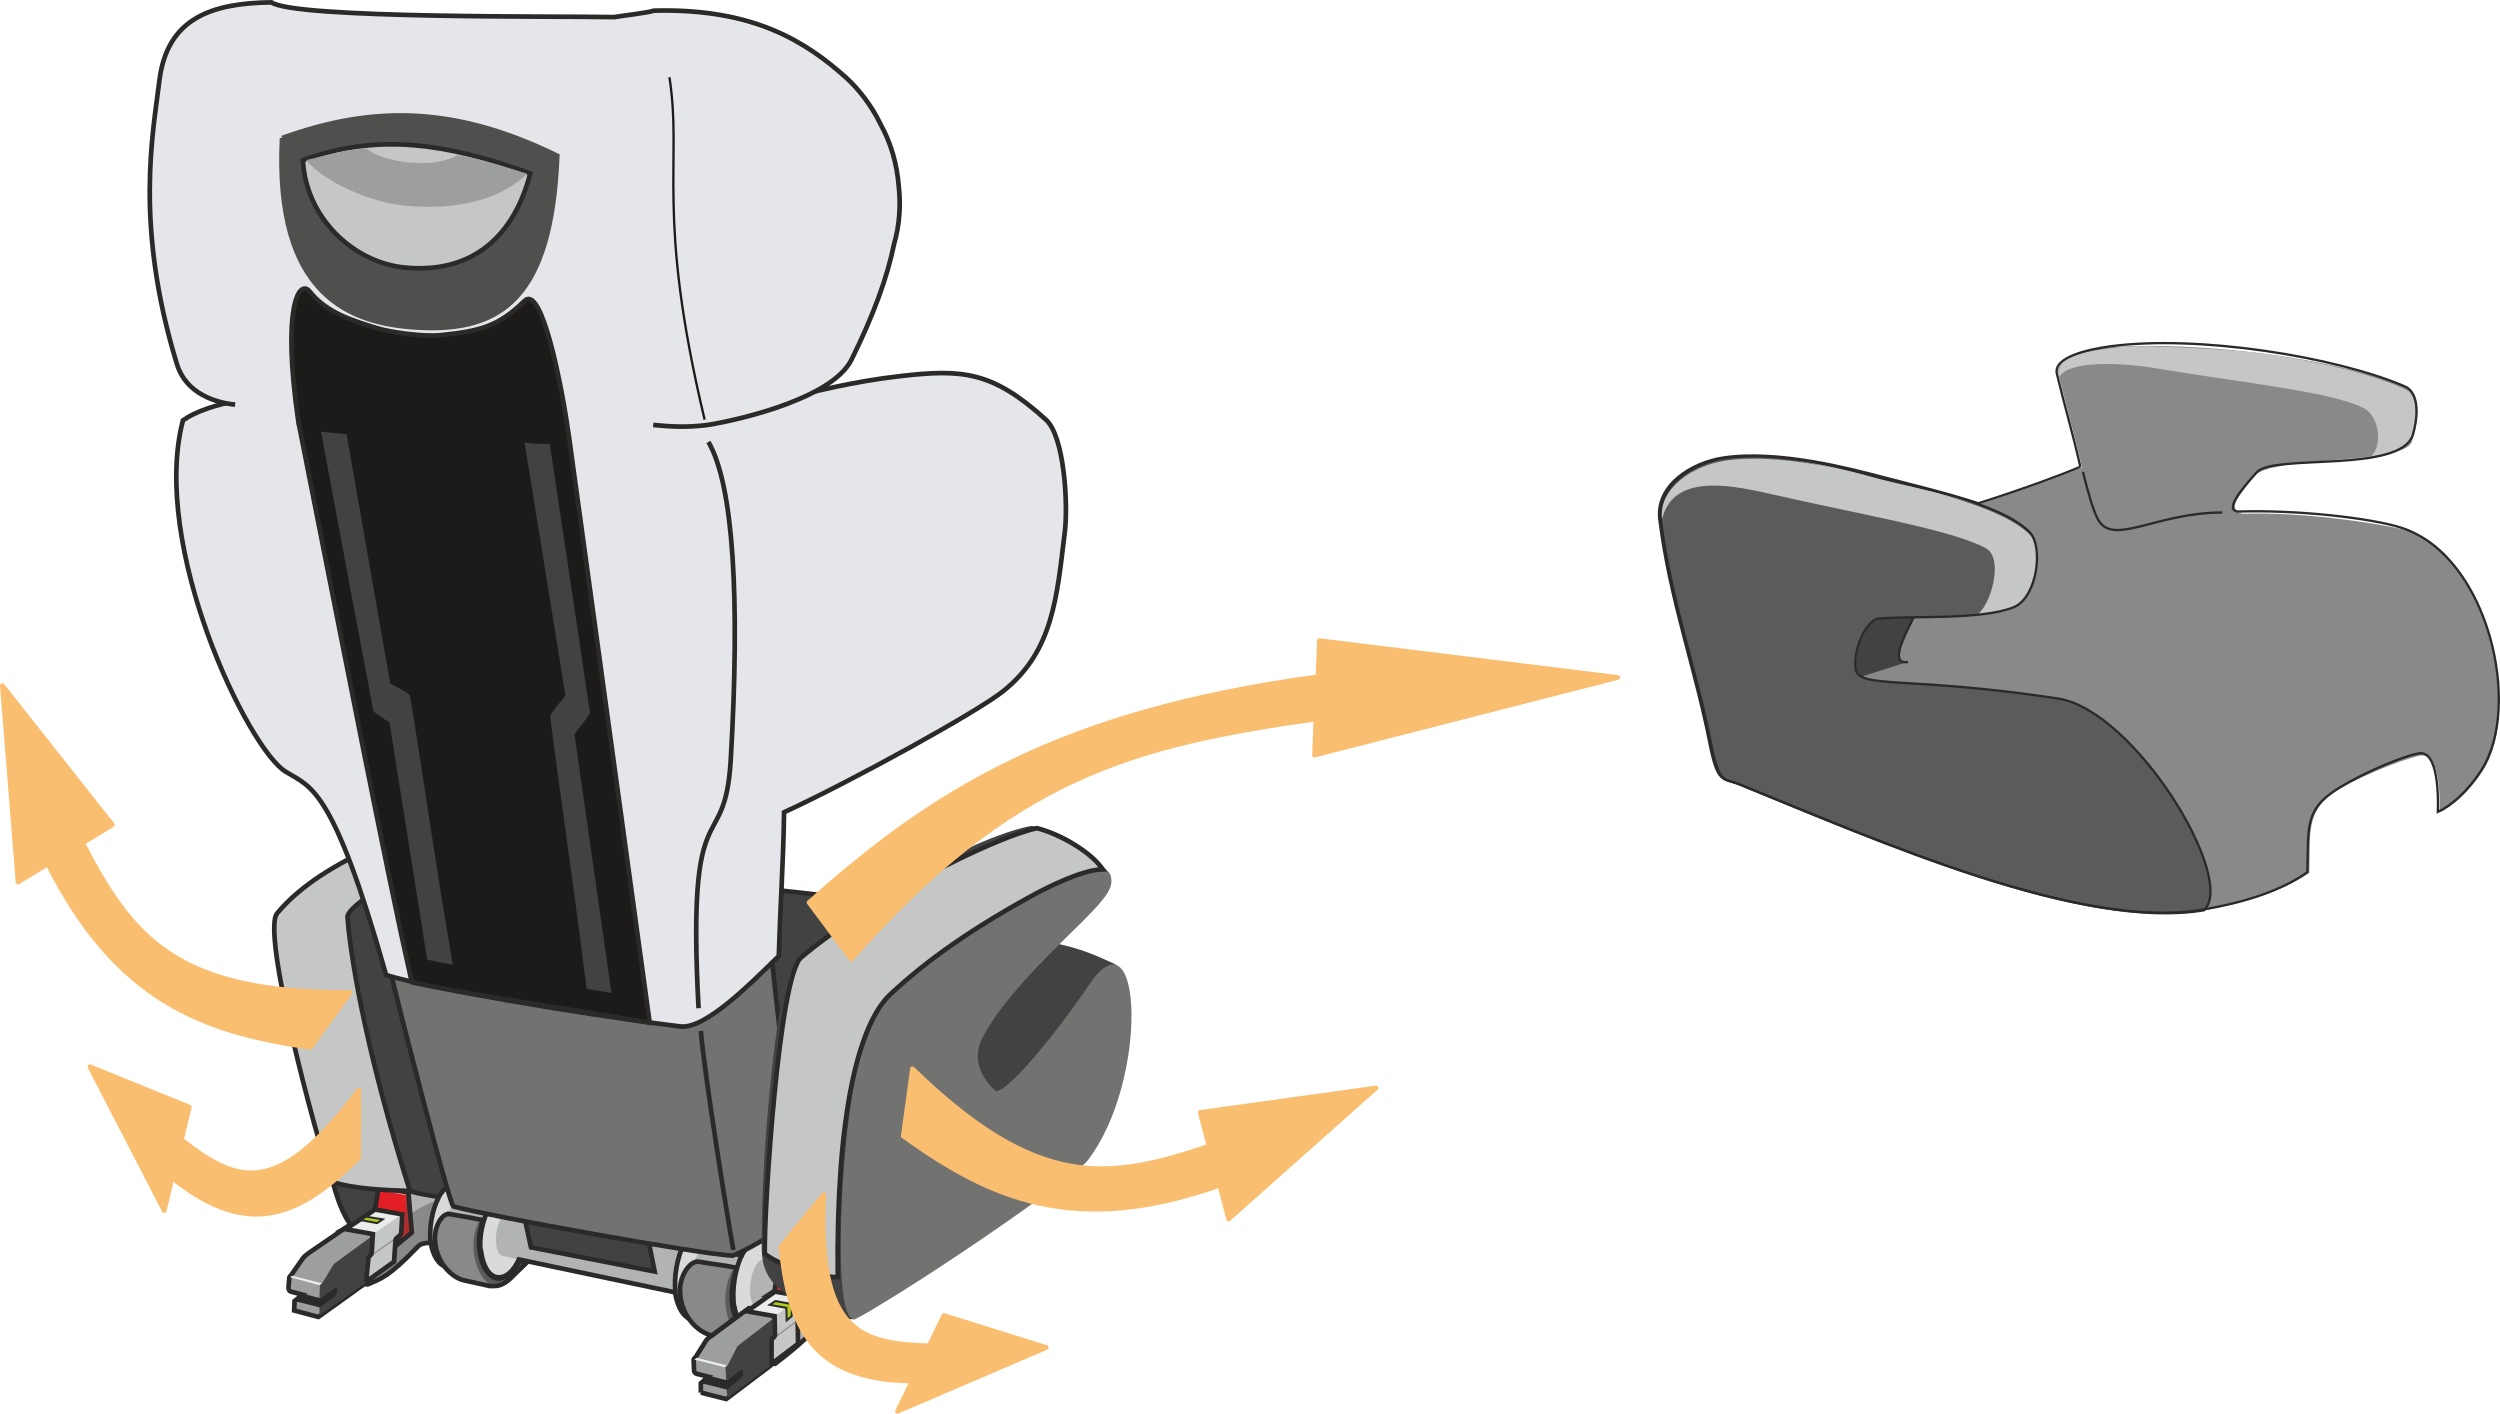 <?xml version="1.0" encoding="UTF-8"?>
<!DOCTYPE svg PUBLIC "-//W3C//DTD SVG 1.1//EN" "http://www.w3.org/Graphics/SVG/1.1/DTD/svg11.dtd">
<!-- Creator: CorelDRAW 2019 (64-Bit) -->
<svg xmlns="http://www.w3.org/2000/svg" xml:space="preserve" width="94.316mm" height="53.333mm" version="1.1" style="shape-rendering:geometricPrecision; text-rendering:geometricPrecision; image-rendering:optimizeQuality; fill-rule:evenodd; clip-rule:evenodd"
viewBox="0 0 9557.87 5404.72"
 xmlns:xlink="http://www.w3.org/1999/xlink">
 <defs>
  <style type="text/css">
   <![CDATA[
    .str4 {stroke:#2B2A29;stroke-width:8.94;stroke-miterlimit:10}
    .str2 {stroke:#1D1B19;stroke-width:8.94;stroke-miterlimit:10}
    .str3 {stroke:#4F4F4E;stroke-width:17.88;stroke-miterlimit:10}
    .str0 {stroke:#2B2A29;stroke-width:17.88;stroke-miterlimit:10}
    .str1 {stroke:#2B2A29;stroke-width:7.72;stroke-miterlimit:10}
    .str5 {stroke:#FABE70;stroke-width:17.88;stroke-linecap:round;stroke-linejoin:round;stroke-miterlimit:4}
    .fil1 {fill:none}
    .fil10 {fill:#EBECEC}
    .fil4 {fill:#D9DADA}
    .fil11 {fill:#C5C6C6}
    .fil2 {fill:#B2B3B3}
    .fil8 {fill:#9D9E9E}
    .fil3 {fill:#898989}
    .fil14 {fill:#727271}
    .fil13 {fill:#5B5B5B}
    .fil16 {fill:#4F4F4E}
    .fil0 {fill:#434242}
    .fil9 {fill:#2B2A29}
    .fil18 {fill:#FABE70}
    .fil7 {fill:#F18E81}
    .fil6 {fill:#E31E24}
    .fil15 {fill:#E4E6EA}
    .fil5 {fill:#B02D2E}
    .fil12 {fill:#B0CB1F}
    .fil17 {fill:#1D1B19}
   ]]>
  </style>
 </defs>
 <g id="page_x0020_18">
  <path class="fil0" d="M3887.05 3529.28c391.93,57.88 -506.19,1392.79 -591.52,1371.15 -36.18,-10.14 -23.13,128.7 -144.64,75.18 -367.36,-159.12 -1468.04,-306.62 -1674.81,-245.85 -148.98,44.79 -190.91,-159.16 -222.72,-284.96 -81.01,-329.73 -83.91,-754.97 -27.49,-915.52 69.39,-195.23 224.18,-98.31 377.49,-203.95 1178.71,10.15 1978.54,159.12 2283.7,203.95z"/>
  <path class="fil1 str0" d="M3887.05 3529.28c391.93,57.88 -506.19,1392.79 -591.52,1371.15 -36.18,-10.14 -23.13,128.7 -144.64,75.18 -367.36,-159.12 -1468.04,-306.62 -1674.81,-245.85 -148.98,44.79 -190.91,-159.16 -222.72,-284.96 -81.01,-329.73 -83.91,-754.97 -27.49,-915.52 69.39,-195.23 224.18,-98.31 377.49,-203.95 1178.71,10.15 1978.54,159.12 2283.7,203.95z"/>
  <path class="fil2" d="M3149.42 4911.94c26.03,105.6 1.47,159.13 -186.54,302.27 -27.48,-4.33 -92.55,-20.24 -117.15,-28.92 -43.36,-14.44 96.92,-169.2 -107.07,-211.18l-953.09 -199.56c-73.75,-15.91 -157.66,-39.08 -186.58,-10.11 -114.26,118.58 -140.24,122.9 -193.8,146.04l-108.43 -23.14 -4.4 -176.42c65.11,-34.72 147.58,-73.79 175.03,-134.5 18.81,-43.43 86.77,-26.06 137.43,-13.04l1358.07 260.36c80.98,11.55 169.2,14.45 186.54,88.19z"/>
  <path class="fil3" d="M1747.97 4572.07c-69.43,31.82 -70.86,166.31 -17.34,201.06 -37.61,0 -102.71,-37.65 -131.63,-8.68 -114.26,118.58 -140.28,122.9 -193.8,146.04l-4.33 -154.72 83.87 -37.65c63.63,-34.68 70.89,-78.08 131.63,-105.53 85.34,-39.05 99.75,-46.3 131.6,-40.51z"/>
  <path class="fil4" d="M1943.21 4563.39c27.49,4.32 49.16,34.71 57.88,78.11l-49.19 -8.68c-36.11,-7.23 -52.09,62.16 -54.95,86.76 -1.47,23.14 -2.9,75.18 26.05,82.45l60.7 13.01c-20.23,44.79 -50.58,72.32 -82.44,67.96 -44.86,-5.76 -73.74,-82.41 -62.2,-170.63 11.58,-88.24 57.88,-154.76 104.14,-148.97z"/>
  <path class="fil4" d="M1750.85 4524.34c27.49,2.9 49.16,34.72 59.34,78.11l-50.69 -10.11c-36.15,-7.26 -52.02,63.64 -54.92,88.19 -1.43,23.17 -2.89,75.22 26.06,82.48l60.7 13.01c-20.24,44.83 -50.59,72.28 -80.97,67.96 -46.3,-5.79 -75.22,-83.91 -63.64,-172.13 11.55,-88.19 57.84,-153.29 104.11,-147.51z"/>
  <path class="fil4" d="M2695.3 4697.87c30.36,4.33 49.16,40.51 60.78,88.19l-50.66 -11.54c-39.08,-10.12 -57.84,66.53 -60.74,92.55 -1.47,26.02 -2.93,82.48 28.92,89.69l66.53 14.44c-23.17,49.16 -56.45,79.58 -89.69,75.22 -50.62,-7.23 -80.97,-91.12 -69.39,-186.61 13.01,-96.85 63.63,-169.17 114.25,-161.95z"/>
  <path class="fil4" d="M2918.04 4738.38c30.32,4.33 50.59,41.9 60.7,89.66l-53.48 -11.58c-39.04,-7.23 -53.56,65.1 -56.37,92.55 -2.97,24.64 -4.4,82.48 27.45,89.69l66.53 14.52c-21.74,49.12 -56.45,78.07 -89.66,73.71 -49.19,-7.26 -81.04,-91.09 -67.96,-186.54 11.51,-96.95 63.64,-167.81 112.79,-162.02z"/>
  <path class="fil1 str0" d="M2918.04 4738.38c30.32,4.33 50.59,40.46 60.7,88.24 76.65,10.07 154.73,17.37 170.67,85.3 26.02,105.6 1.47,159.12 -186.54,302.3 -27.49,-4.37 -92.55,-20.27 -117.15,-28.92 -23.14,-7.23 7.22,-56.42 7.22,-105.6 -21.7,-14.44 -37.65,-43.36 -44.83,-80.98 -17.37,-10.11 -39.04,-18.8 -69.46,-24.59 -21.67,47.76 -54.95,76.68 -88.24,72.33 -36.11,-5.76 -60.7,-47.73 -69.39,-105.57l-597.31 -125.83c-20.24,44.79 -50.59,72.32 -82.44,67.96 -31.85,-4.33 -54.95,-43.36 -62.21,-98.31l-47.72 -8.69c-20.24,44.87 -50.59,72.28 -80.98,68 -31.81,-4.36 -54.98,-41.97 -63.63,-92.59 -20.27,0 -37.65,2.9 -47.76,13.05 -114.26,118.55 -140.25,122.9 -193.8,146.04l-108.43 -23.14 -4.4 -176.46c65.1,-34.71 147.58,-73.75 175.03,-134.49 18.81,-43.4 86.81,-26.06 137.43,-13.01l72.28 13.01c20.24,-34.72 46.3,-56.38 73.75,-52.09 27.49,2.89 49.16,34.71 59.34,78.11l60.74 11.58c20.23,-33.28 46.26,-53.52 72.28,-50.62 27.49,4.32 47.76,33.28 57.87,75.17l611.76 118.63c23.2,-40.51 52.05,-63.64 82.47,-59.31 28.92,4.33 49.16,39.04 59.24,86.81l81.04 14.44c23.14,-40.51 53.52,-63.67 82.44,-60.74z"/>
  <path class="fil1 str0" d="M1870.94 4614.01c-26.06,50.59 -40.54,115.72 -33.28,172.06"/>
  <path class="fil1 str0" d="M2614.31 4754.29c-24.59,53.52 -39.04,124.37 -31.82,186.57"/>
  <path class="fil1 str0" d="M2837.05 4796.22c-26.06,53.52 -40.47,133.06 -30.39,199.63"/>
  <path class="fil1 str0" d="M1677.09 4577.86c-26.05,49.16 -37.61,120.06 -30.35,176.46"/>
  <path class="fil5" d="M3056.87 4979.91l0 78.11 52.05 -40.51 -15.83 -159.09c-1.51,1.43 -10.19,5.8 -10.19,14.45l-4.33 89.69 -21.7 17.34z"/>
  <polygon class="fil6" points="2961.43,4935.08 3078.57,4962.57 3084.33,4867.12 2975.87,4846.88 "/>
  <polygon class="fil7" points="3082.89,4867.12 3093.09,4858.42 2993.24,4839.63 2974.39,4846.88 "/>
  <polygon class="fil7" points="3056.87,4981.37 3079.99,4962.57 2961.42,4935.11 2932.49,4953.92 "/>
  <polygon class="fil1 str0" points="2993.24,4839.63 2974.39,4846.88 2961.42,4935.08 2932.45,4953.92 3056.87,4979.91 3056.87,5058.02 3108.88,5017.55 3093.05,4858.42 "/>
  <path class="fil8" d="M2679.42 5324.15l96.88 24.59 170.63 -128.7 1.44 -108.5c0,-7.23 13.04,-1.43 13.04,-23.13l-1.43 -68 -96.92 -18.77 -138.85 101.21c-2.89,2.93 -20.23,14.48 -24.55,21.74l-39.08 62.16c-1.43,2.9 -8.65,7.23 -8.65,13.02l1.43 39.07c0,5.76 4.33,11.55 8.69,13.02l46.26 11.54 -28.89 24.64 0 36.11z"/>
  <path class="fil1 str0" d="M2679.42 5324.15l96.88 24.59 170.63 -128.7 1.44 -108.5c0,-7.23 13.04,-1.43 13.04,-23.13l-1.43 -68 -96.92 -18.77 -138.85 101.21c-2.89,2.93 -20.23,14.48 -24.55,21.74l-39.08 62.16c-1.43,2.9 -8.65,7.23 -8.65,13.02l1.43 39.07c0,5.76 4.33,11.55 8.69,13.02l46.26 11.54 -28.89 24.64 0 36.11z"/>
  <path class="fil0" d="M2777.73 5311.13l2.9 33.24 176.46 -131.59 0 -76.68c0,-7.23 5.8,-8.65 7.23,-20.24l0 -81.01 -144.64 111.36 -37.62 73.78c-2.86,4.37 -10.11,4.37 -8.64,8.65l2.89 44.83c0,4.36 7.23,2.93 11.55,0l44.86 -31.78 0 23.13 -54.99 46.3z"/>
  <path class="fil9" d="M2779.2 5312.56l50.62 -40.51c20.24,-15.91 11.55,-43.4 0,-33.25l-49.19 37.61c-18.8,-1.47 -37.61,-10.11 -69.39,-15.94l-31.82 27.52 99.78 24.56z"/>
  <path class="fil10" d="M2949.81 5212.78l101.32 -75.22 -1.5 -83.87c0,-7.26 20.27,-15.91 20.27,-27.49l0 -72.28 -102.71 -15.94 -109.89 75.25 104.14 18.77 1.47 70.86c0,11.58 -14.55,11.58 -13.09,26.05l0 83.88z"/>
  <path class="fil11" d="M2949.81 5214.21l101.32 -76.68 -1.5 -83.84c0,-7.26 20.27,-15.91 20.27,-27.49l0 -72.28 -106.99 78.08 0 72.32c0,11.58 -14.55,10.12 -13.09,24.59l0 85.31z"/>
  <polygon class="fil3" points="3058.3,5045.01 3068.45,5032 2954.19,5115.86 2949.79,5124.59 "/>
  <path class="fil1 str0" d="M2949.81 5214.21l101.32 -76.68 -1.5 -83.84c0,-7.26 20.27,-15.91 20.27,-27.49l-1.43 -69.39 -105.56 -18.84 -107.04 75.25 105.57 18.77 1.47 70.86c0,11.58 -13.09,11.58 -13.09,23.13l0 1.5 0 1.43 0 85.31z"/>
  <polygon class="fil12" points="3026.52,5032 3027.99,4985.74 2964.31,4974.11 2942.65,4988.59 3006.28,5000.18 3007.71,5047.94 "/>
  <polygon class="fil1 str1" points="3026.52,5032 3027.99,4985.74 2964.31,4974.11 2942.65,4988.59 3006.28,5000.18 3007.71,5047.94 "/>
  <polygon class="fil10" points="2770.53,5227.23 2779.21,5220 2663.49,5191.05 2654.84,5198.3 "/>
  <path class="fil5" d="M1525.21 4677.64l0 75.22 49.2 -40.51 -13.02 -153.34c-2.89,2.9 -10.11,5.8 -11.58,14.51l-2.86 86.77 -21.74 17.34z"/>
  <polygon class="fil6" points="1432.67,4634.27 1546.93,4660.3 1551.26,4569.21 1447.12,4548.91 "/>
  <polygon class="fil7" points="1551.27,4569.17 1561.38,4560.49 1464.5,4541.65 1445.74,4548.91 "/>
  <polygon class="fil7" points="1525.21,4677.64 1546.94,4660.3 1432.68,4634.27 1406.63,4651.61 "/>
  <polygon class="fil1 str0" points="1464.49,4541.68 1445.73,4548.91 1432.68,4634.27 1406.62,4651.61 1525.21,4677.64 1525.21,4752.86 1574.43,4712.35 1561.38,4559.02 "/>
  <path class="fil8" d="M1124.61 5010.29l92.55 24.59 179.36 -128.73 11.55 -108.46c0,-7.23 11.54,-1.47 13.04,-23.17l4.33 -67.93 -95.45 -18.81 -147.54 101.21c-2.9,2.9 -18.81,13.02 -24.56,21.71l-43.36 62.17c-1.47,2.89 -8.68,7.26 -8.68,13.04l-2.94 39.05c0,5.76 4.33,11.54 8.65,13.01l44.9 11.58 -30.39 24.55 -1.46 36.18z"/>
  <path class="fil1 str0" d="M1124.61 5010.29l92.55 24.59 179.36 -128.73 11.55 -108.46c0,-7.23 11.54,-1.47 13.04,-23.17l4.33 -67.93 -95.45 -18.81 -147.54 101.21c-2.9,2.9 -18.81,13.02 -24.56,21.71l-43.36 62.17c-1.47,2.89 -8.68,7.26 -8.68,13.04l-2.94 39.05c0,5.76 4.33,11.54 8.65,13.01l44.9 11.58 -30.39 24.55 -1.46 36.18z"/>
  <path class="fil0" d="M1221.55 4997.25l0 31.85 185.07 -130.17 7.3 -76.68c1.4,-7.22 7.23,-8.68 7.23,-20.23l7.14 -80.98 -151.8 111.33 -44.83 73.78c-1.46,4.33 -8.72,4.33 -8.72,8.68l-1.4 44.83c0,4.29 7.18,2.86 11.54,0l49.2 -31.85 -2.9 23.17 -57.84 46.26z"/>
  <path class="fil9" d="M1222.94 4998.71l53.56 -40.46c20.23,-15.91 14.44,-43.4 2.89,-33.28l-52.12 37.61c-18.77,-1.43 -37.58,-10.12 -67.93,-15.95l-33.28 27.49 96.88 24.59z"/>
  <path class="fil10" d="M1400.85 4898.93l105.6 -75.21 5.76 -83.87c0,-7.23 21.67,-15.91 21.67,-27.49l5.83 -72.33 -101.25 -15.91 -114.26 75.22 101.25 18.77 -4.33 70.89c0,11.62 -14.48,11.62 -13.04,26.03l-7.23 83.9z"/>
  <path class="fil11" d="M1399.4 4900.4l107.03 -76.68 5.76 -83.87c0,-7.23 21.71,-15.91 21.71,-27.49l5.83 -72.33 -112.83 78.08 -4.33 72.36c-1.47,11.58 -15.94,10.11 -14.51,24.56l-8.65 85.37z"/>
  <polygon class="fil3" points="1522.32,4731.15 1532.43,4718.11 1412.46,4802.01 1406.63,4810.7 "/>
  <path class="fil1 str0" d="M1399.4 4900.4l107.03 -76.68 5.76 -83.87c0,-7.23 21.71,-15.91 21.71,-27.49l4.36 -69.43 -104.14 -18.81 -112.83 75.18 104.18 18.81 -4.37 70.89c0,11.58 -13.04,11.58 -13.04,23.17l0 1.4 0 1.47 -8.65 85.37z"/>
  <polygon class="fil12" points="1463.07,4661.73 1400.86,4651.61 1377.7,4664.59 1441.37,4676.18 "/>
  <polygon class="fil1 str1" points="1463.07,4661.73 1400.86,4651.61 1377.7,4664.59 1441.37,4676.18 "/>
  <polygon class="fil10" points="1221.55,4913.38 1230.2,4906.15 1117.37,4877.26 1108.68,4883.02 "/>
  <path class="fil3" d="M1719.03 4641.5l127.3 23.1c-11.58,37.64 -20.27,75.25 -11.58,125.87 8.65,59.27 43.4,108.46 83.87,95.45 37.65,-11.58 50.66,-36.18 68,-65.06l27.46 5.76 -50.59 49.15c-11.58,11.58 -56.42,49.23 -92.52,40.55l-98.39 -21.71c-44.86,-10.14 -108.49,-69.43 -109.96,-160.55 0,-52.09 30.42,-96.92 56.42,-92.55z"/>
  <path class="fil13" d="M1840.52 4664.59l5.83 0c-11.62,37.61 -20.27,75.21 -11.62,125.87 8.69,59.27 43.44,108.46 83.88,95.42 37.68,-11.58 50.65,-36.15 68.03,-65.03l27.45 5.76 -50.62 49.15c-11.58,11.58 -43.36,44.87 -75.18,40.51 -27.49,-5.79 -63.67,-46.29 -75.21,-117.15 -11.58,-76.65 15.9,-137.38 27.45,-134.53z"/>
  <path class="fil1 str0" d="M1719.03 4641.5c41.93,7.22 85.37,14.44 127.3,23.1 -11.58,37.64 -20.27,75.25 -11.58,125.87 8.65,59.27 43.4,108.46 83.87,95.45 37.65,-11.58 50.66,-36.18 68,-65.06l27.46 5.76 -50.59 49.15c-10.12,11.58 -40.47,40.55 -69.43,40.55 -8.73,0 -15.91,1.43 -23.1,0l-98.39 -21.71c-44.86,-10.14 -108.49,-69.43 -109.96,-160.55 0,-52.09 30.42,-96.92 56.42,-92.55z"/>
  <path class="fil3" d="M2672.17 4823.75l147.5 26.03c-15.87,40.51 -24.52,82.44 -20.27,138.81 1.47,17.37 5.86,36.18 11.61,49.19l-92.58 66.53c-52.06,-11.54 -121.48,-76.64 -118.59,-177.89 2.93,-57.84 41.89,-108.46 72.33,-102.68z"/>
  <path class="fil13" d="M2813.91 4848.31l5.79 1.47c-15.91,40.51 -26.02,82.44 -20.31,138.81 1.47,17.37 5.87,31.82 11.62,46.29l-23.17 15.95c-5.8,-14.48 -10.12,-31.85 -13.01,-52.09 -10.08,-85.37 24.55,-153.34 39.08,-150.44z"/>
  <path class="fil1 str0" d="M2672.17 4823.75c49.15,8.65 94.02,12.98 143.14,23.14 -11.51,46.26 -21.64,85.34 -15.91,141.71 1.47,17.37 8.73,34.71 13.08,49.19l-91.16 68c-53.52,-11.58 -124.37,-78.11 -121.47,-179.36 2.93,-57.84 41.89,-108.46 72.33,-102.68z"/>
  <path class="fil0" d="M2447.95 4590.87l54.99 270.45 -472.91 -92.55 -60.77 -279.14c212.61,37.61 360.11,66.53 478.69,101.24z"/>
  <path class="fil1 str0" d="M2447.95 4590.87l54.99 270.45 -472.91 -92.55 -60.77 -279.14c212.61,37.61 360.11,66.53 478.69,101.24z"/>
  <path class="fil14" d="M2595.47 3882.17c8.73,26.06 339.91,-374.59 352.89,-240.1 26.06,255.97 95.49,812.85 96.92,971.94 1.46,66.53 -198.1,169.2 -244.43,186.57 -117.15,-4.36 -927.11,-150.4 -1067.35,-188 -14.48,-2.9 -212.61,-778.1 -237.2,-882.31 201.03,-49.12 1071.68,157.73 1099.17,151.91z"/>
  <path class="fil1 str0" d="M2595.47 3882.17c8.73,26.06 339.91,-374.59 352.89,-240.1 26.06,255.97 95.49,812.85 96.92,971.94 1.46,66.53 -198.1,169.2 -244.43,186.57 -117.15,-4.36 -927.11,-150.4 -1067.35,-188 -14.48,-2.9 -212.61,-778.1 -237.2,-882.31 201.03,-49.12 1071.68,157.73 1099.17,151.91z"/>
  <path class="fil0" d="M3942.04 3157.59c134.49,17.34 237.2,107.03 296.44,177.89 49.23,57.87 -159.05,148.97 -251.6,261.8 133.02,21.7 201.02,54.95 271.87,86.8 70.9,31.79 65.07,297.95 23.14,443.98 -59.24,212.61 -121.48,283.46 -185.12,354.35 -101.21,53.52 -773.77,558.27 -837.41,561.13 -40.46,2.9 -109.93,-33.21 -163.45,-52.02 -146.07,-56.42 -183.65,-125.84 -183.65,-219.86 -4.36,-419.41 70.83,-1063.02 121.44,-1109.32 192.4,-179.32 675.49,-459.91 908.34,-504.75z"/>
  <path class="fil14" d="M3294.07 4026.81c53.52,-151.87 79.51,-202.48 190.9,-293.61 235.77,-190.91 728.91,-491.75 760.73,-386.18 14.47,46.33 -11.55,83.91 -151.84,219.86 -107.03,105.57 -258.86,254.54 -334.08,393.4 -40.51,72.33 -23.17,144.61 43.36,208.28 28.89,27.49 208.25,-179.36 364.51,-409.34 201.02,-290.69 224.18,376.05 -10.12,678.32 -46.33,59.3 -626.26,462.85 -888.06,605.99 -5.8,4.4 -11.62,-2.86 -15.88,-5.76 -75.21,-50.59 -31.85,-807.02 40.47,-1010.97z"/>
  <path class="fil11" d="M2923.82 4793.36c-2.89,-182.26 54.96,-1061.6 138.85,-1132.46 257.4,-218.43 736.16,-459.96 902.47,-494.67 96.92,26.1 214.08,98.35 250.18,157.66 -76.61,0 -214,70.86 -250.18,89.66 -242.95,131.63 -417.98,254.53 -559.69,386.2 -125.84,115.66 -209.75,471.48 -202.53,1083.26 -95.42,-2.86 -221.26,-44.82 -279.11,-89.65z"/>
  <path class="fil1 str0" d="M2923.82 4793.36c-2.89,-182.26 54.96,-1061.6 138.85,-1132.46 257.4,-218.43 736.16,-459.96 902.47,-494.67 96.92,26.1 214.08,98.35 250.18,157.66 -76.61,0 -214,70.86 -250.18,89.66 -242.95,131.63 -417.98,254.53 -559.69,386.2 -125.84,115.66 -209.75,471.48 -202.53,1083.26 -95.42,-2.86 -221.26,-44.82 -279.11,-89.65z"/>
  <path class="fil11" d="M1267.81 4517.13c-63.67,-180.79 -268.98,-954.6 -208.28,-1025.45 180.79,-218.36 582.87,-342.77 737.59,-376.06 108.5,17.38 173.6,-39.01 287.82,39.08 -253.11,0 -760.73,287.79 -756.43,351.46 14.48,189.47 85.41,562.59 238.66,1047.11 -96.92,-2.9 -225.62,-8.68 -299.36,-36.14z"/>
  <path class="fil1 str0" d="M1267.81 4517.13c-63.67,-180.79 -268.98,-954.6 -208.28,-1025.45 180.79,-218.36 582.87,-342.77 737.59,-376.06 108.5,17.38 173.6,-39.01 287.82,39.08 -253.11,0 -760.73,287.79 -756.43,351.46 14.48,189.47 85.41,562.59 238.66,1047.11 -96.92,-2.9 -225.62,-8.68 -299.36,-36.14z"/>
  <path class="fil15" d="M699.4 1607.15c195.27,-138.89 853.32,-122.94 973.33,-109.93 319.64,34.71 825.9,78.11 1052.91,98.38 49.2,4.29 370.27,-118.66 715.94,-157.65 237.23,-27.49 352.95,-18.81 556.84,166.27 72.33,65.1 85.34,329.8 72.33,431.04 -30.39,248.79 -44.79,455.56 -235.73,607.42 -99.82,79.54 -574.18,341.34 -837.41,462.82 -2.9,196.7 -14.51,354.35 -20.23,549.62 -104.15,101.21 -280.61,281.99 -377.53,269.01 -407.84,-50.62 -974.8,-148.97 -1123.76,-196.69 -203.91,-721.69 -287.79,-717.4 -383.27,-776.71 -144.65,-86.77 -519.2,-864.86 -393.4,-1343.59z"/>
  <path class="fil1 str0" d="M699.4 1607.15c195.27,-138.89 853.32,-122.94 973.33,-109.93 319.64,34.71 825.9,78.11 1052.91,98.38 49.2,4.29 370.27,-118.66 715.94,-157.65 237.23,-27.49 352.95,-18.81 556.84,166.27 72.33,65.1 85.34,329.8 72.33,431.04 -30.39,248.79 -44.79,455.56 -235.73,607.42 -99.82,79.54 -574.18,341.34 -837.41,462.82 -2.9,196.7 -14.51,354.35 -20.23,549.62 -104.15,101.21 -280.61,281.99 -377.53,269.01 -407.84,-50.62 -974.8,-148.97 -1123.76,-196.69 -203.91,-721.69 -287.79,-717.4 -383.27,-776.71 -144.65,-86.77 -519.2,-864.86 -393.4,-1343.59z"/>
  <path class="fil15" d="M609.71 305.45c-24.56,202.48 -96.85,552.51 66.53,1086.19 34.71,114.26 125.8,146.08 199.59,153.34 351.42,30.35 1456.42,99.74 1819.46,80.97 62.17,-4.33 478.73,-88.23 559.73,-250.22 257.4,-522.13 234.32,-817.17 -17.37,-1070.28 -153.29,-153.29 -487.42,-310.92 -889.46,-240.06 -192.37,-4.37 -1220.72,7.22 -1310.42,-56.42 -227.05,2.9 -397.64,59.3 -428.06,296.48z"/>
  <path class="fil1 str0" d="M2497.24 1624.66c76.57,7.37 129.38,9.08 198.09,1.29 61.89,-7.04 478.69,-88.27 559.7,-250.22 83.87,-169.24 137.38,-315.27 163.45,-444.05 20.2,-69.43 26.02,-146.08 17.31,-222.72 -7.2,-85.31 -30.36,-163.42 -69.4,-234.3 -33.28,-67.97 -78.08,-128.7 -131.63,-177.9 -151.87,-135.92 -352.89,-266.08 -734.69,-256 -24.61,8.68 -130.17,20.24 -151.87,24.64 -192.37,-4.4 -1220.68,7.18 -1310.42,-56.42 -227.05,2.9 -397.65,59.27 -428.07,296.48 -24.55,202.48 -96.85,552.48 66.53,1086.16 34.72,114.29 149.15,148.08 222.9,155.33"/>
  <path class="fil1 str2" d="M2559.35 295.37c50.62,325.43 -53.52,520.63 134.53,1308.88"/>
  <path class="fil1 str0" d="M2708.31 1689.59c95.49,163.41 121.47,595.88 85.37,1216.32 -23.17,384.74 -169.28,86.81 -122.97,948.8"/>
  <path class="fil1 str0" d="M2679.42 3941.47c12.98,160.52 101.21,711.61 124.37,837.38"/>
  <path class="fil16" d="M1078.37 527.92c-30.07,606.5 263.47,709.28 516.3,724.3 325.22,19.34 513.47,-116.65 535.89,-656.62 -382.59,-187.11 -697.73,-196.77 -1052.19,-67.67z"/>
  <path class="fil1 str3" d="M1078.37 527.92c-30.07,606.5 263.47,709.28 516.3,724.3 325.22,19.34 513.47,-116.65 535.89,-656.62 -382.59,-187.11 -697.73,-196.77 -1052.19,-67.67z"/>
  <path class="fil11" d="M1157.89 612.07c11.55,222.72 195.2,391.97 389.04,410.74 263.26,26.06 420.88,-125.8 480.15,-360.11 -328.29,-117.16 -581.36,-153.34 -869.19,-50.63z"/>
  <path class="fil1 str0" d="M1157.89 612.07c11.55,222.72 195.2,391.97 389.04,410.74 263.26,26.06 420.88,-125.8 480.15,-360.11 -328.29,-117.16 -581.36,-153.34 -869.19,-50.63z"/>
  <path class="fil8" d="M1170.37 612.07c68.89,83.91 250.36,164.89 386.85,175 115.29,10.15 323.53,7.26 458.53,-122.91 -91.42,-27.48 -172.1,-56.63 -267.77,-71.07 -91.91,55.13 -284.36,28.46 -346.27,-25.06 -87.23,2.93 -149.8,26.7 -231.34,44.04z"/>
  <path class="fil3" d="M7959.62 1787c-27.88,-123.81 -61.88,-240.34 -89.84,-356.85 -14.55,-64.39 122.62,-98.32 200.31,-103.21 319.25,-21.81 845.99,36.43 1117.94,150.51 91.06,38.89 41.3,169.91 34.04,207.53 -18.23,95.92 -553.55,52.23 -609.4,140.85 -30.31,48.55 -110.39,118.97 -40.07,138.39 224.58,-7.3 491.63,31.54 619.08,60.67 302.27,71.64 457.6,677.35 302.27,918.88 -54.63,86.23 -120.2,140.86 -167.53,162.7 2.43,-46.19 4.86,-234.26 -75.25,-217.29 -82.54,18.2 -260.97,93.41 -332.61,144.43 -103.14,74.04 -84.94,154.13 -89.84,303.45 -121.3,83.77 -269.45,112.9 -381.13,139.67 -163.84,37.58 -30.31,-259.79 -132.28,-403.04 -303.48,-423.64 -1261.22,-161.41 -1423.85,-546.22 -55.84,-133.52 -155.4,-406.69 8.47,-430.93 348.35,-51.01 906.8,-243.99 1059.7,-309.52z"/>
  <path class="fil13" d="M6350.09 1989.67c-17.06,-133.49 123.76,-219.68 242.74,-237.88 212.44,-32.78 491.63,58.27 589.98,85.01 140.75,36.39 463.64,83.7 576.55,197.8 53.41,53.42 30.35,247.68 -59.49,286.5 -121.37,49.73 -382.31,32.74 -515.87,43.69 -47.34,3.65 -99.53,115.29 -89.77,190.55 10.9,81.33 190.55,26.7 774.41,115.32 292.47,44.9 685.83,691.84 557.13,809.67 -466.15,77.61 -1229.62,-259.8 -1773.41,-480.73 -59.53,-24.24 -78.93,2.42 -110.47,-155.37 -57.05,-288.9 -154.15,-551.09 -191.79,-854.57z"/>
  <path class="fil11" d="M6351.3 2000.61c-17.01,-134.74 123.8,-220.9 242.78,-239.09 212.39,-32.78 502.5,44.86 600.85,71.61 140.75,36.39 452.74,98.28 565.64,211.21 53.41,53.38 26.7,243.95 -64.28,280.38 -31.64,13.34 -68.07,20.63 -142.08,27.96 54.66,-27.96 109.25,-216.07 38.83,-256.15 -126.24,-70.42 -483.09,-129.88 -827.83,-208.78 -168.7,-38.82 -382.34,-75.28 -413.91,112.86z"/>
  <path class="fil11" d="M7873.43 1441.05c-16.94,-82.55 92.31,-97.1 233.09,-114.12 87.41,-10.94 447.92,10.93 542.58,24.27 132.35,18.23 394.5,64.35 553.48,140.75 51.01,24.34 41.25,183.4 3.69,207.6 -60.71,40.08 -99.57,42.5 -148.12,49.84 51.01,-31.61 43.72,-155.41 -21.84,-189.37 -120.2,-61.96 -458.82,-95.96 -784.15,-150.55 -161.41,-26.73 -344.7,-29.17 -378.73,31.58z"/>
  <path class="fil1 str4" d="M7953.58 1784.57c-27.88,-123.76 -61.88,-239.1 -89.81,-355.64 -14.54,-64.35 122.59,-93.45 200.24,-104.43 341.13,-46.12 867.89,40.08 1130.13,152.97 61.85,26.74 46.08,134.78 30.35,185.72 -47.38,146.86 -532.86,71.58 -596.02,142 -43.73,48.59 -129.85,144.51 -72.86,150.51 224.59,-7.26 509.91,24.35 628.78,63.13 330.18,110.47 458.88,680.97 303.48,923.75 -54.63,86.19 -120.16,139.56 -167.49,161.44 1.26,-46.15 4.83,-240.34 -75.25,-223.36 -83.76,17.01 -262.18,99.55 -332.61,151.68 -103.17,72.86 -86.13,153.01 -91.05,302.3 -114.05,80.12 -265.84,120.16 -401.77,143.21 -466.11,78.93 -1229.61,-258.58 -1773.45,-480.66 -59.46,-24.24 -78.86,2.4 -110.47,-154.16 -56.98,-290.14 -154.16,-552.3 -191.76,-855.74 -17.01,-133.52 123.81,-219.68 242.78,-237.91 212.43,-32.85 498.89,44.9 597.21,70.39 86.19,23.02 246.42,60.66 379.95,104.35 178.43,-57.01 319.25,-109.21 389.64,-139.56z"/>
  <path class="fil0" d="M7176.7 2364.8l138.43 -2.43c-24.35,50.97 -98.35,172.35 -24.35,168.74l-173.53 55.81c-52.23,-32.78 0,-189.37 59.46,-222.11z"/>
  <path class="fil1 str4" d="M6350.09 1989.67c-17.06,-133.49 123.76,-219.68 242.74,-237.88 212.44,-32.78 500.15,49.77 598.5,76.47 140.82,36.43 455.13,92.24 568.03,206.35 53.41,53.42 30.35,247.68 -59.49,286.5 -121.37,49.73 -382.31,32.74 -515.87,43.69 -47.34,3.65 -99.53,115.29 -89.77,190.55 10.9,81.33 190.55,26.7 774.41,115.32 292.47,44.9 685.83,691.84 557.13,809.67 -466.15,77.61 -1229.62,-259.8 -1773.41,-480.73 -59.53,-24.24 -78.93,2.42 -110.47,-155.37 -57.05,-288.9 -154.15,-551.09 -191.79,-854.57z"/>
  <path class="fil1 str4" d="M7963.31 1803.99c19.45,78.93 38.78,144.46 54.62,176.07 54.63,115.29 219.68,-20.7 478.27,-20.7"/>
  <path class="fil1 str4" d="M7316.3 2359.93c-38.82,77.69 -93.45,180.9 -21.81,171.21"/>
  <path class="fil17" d="M1139.87 1607.93c-63.63,-443.15 5.73,-541.9 43.94,-493.6 65.57,82.83 167.38,112.08 255.39,139.67 58.49,18.34 184.04,33.72 245.07,27.46 148.36,-15.27 221.22,-32.85 320.75,-130.89 66.46,-65.5 142.32,320.83 169.5,513.62l309.31 2245.96c-344.7,-58.95 -699.31,-109.04 -909.41,-154.58 -97.63,-430.68 -253.1,-1233.88 -434.54,-2147.65z"/>
  <path class="fil1 str0" d="M1139.87 1607.93c-63.63,-443.15 5.73,-541.9 43.94,-493.6 65.57,82.83 167.38,112.08 255.39,139.67 58.49,18.34 184.04,33.72 245.07,27.46 148.36,-15.27 221.22,-32.85 320.75,-130.89 66.46,-65.5 142.32,320.83 169.5,513.62l309.31 2245.96c-344.7,-58.95 -699.31,-109.04 -909.41,-154.58 -97.63,-430.68 -253.1,-1233.88 -434.54,-2147.65z"/>
  <path class="fil0" d="M1227.22 1650c29.42,4.94 76.43,6.4 97.81,10.52l196.98 1123.72c-35.82,-24.88 -71.89,-45.19 -94.45,-65.2 -41.3,-214.93 -115.15,-612.58 -200.35,-1069.04z"/>
  <path class="fil0" d="M2101.57 1696.8c-30.96,1.07 -61.17,-0.07 -96.02,-4.78l182.11 1126.27c25.71,-35.29 53.13,-66.29 67.93,-92.59 -31.46,-216.58 -84.94,-569.72 -154.01,-1028.89z"/>
  <path class="fil0" d="M1730.93 3688.58c-29.36,-5.4 -76.33,-14.88 -97.64,-19.3l-171.03 -1075c35.43,25.45 82.2,42.86 104.43,63.28 37.86,215.54 86.26,573.28 164.24,1031.03z"/>
  <path class="fil0" d="M2242.99 3780.6c34.14,4.68 59.46,10.23 94.91,15.81l-164.74 -1151.01c-26.52,34.65 -54.62,65 -69.99,91.02 26.52,217.22 81.18,583.58 139.82,1044.18z"/>
  <path class="fil18" d="M2985.33 4767.44c31.82,298.19 112.93,508.87 502.36,512.51l-56.42 115.83 569.04 -244.17 -391.53 -122.41 -56.34 115.86c-268.12,-7.68 -426.75,-54.52 -402.9,-578.12l-164.2 200.49z"/>
  <path class="fil1 str5" d="M2985.33 4767.44c31.82,298.19 112.93,508.87 502.36,512.51l-56.42 115.83 569.04 -244.17 -391.53 -122.41 -56.34 115.86c-268.12,-7.68 -426.75,-54.52 -402.9,-578.12l-164.2 200.49z"/>
  <path class="fil18" d="M3453.3 4343.24c336.83,242.03 657.47,383.2 1210.06,188.26l33.89 129.02 563.21 -500.97 -671.85 93.2 33.97 128.98c-385.49,129.77 -655.05,169.91 -1134.07,-295.66l-35.21 257.16z"/>
  <path class="fil1 str5" d="M3453.3 4343.24c336.83,242.03 657.47,383.2 1210.06,188.26l33.89 129.02 563.21 -500.97 -671.85 93.2 33.97 128.98c-385.49,129.77 -655.05,169.91 -1134.07,-295.66l-35.21 257.16z"/>
  <path class="fil18" d="M1371.5 4426.43c-214.04,210.02 -410.52,321.17 -713.53,76.57l-30.07 125.26 -284.25 -550.08 380.1 154.26 -30.07 125.23c211.89,164.45 364.15,229.09 678.43,-190.45l-0.61 259.19z"/>
  <path class="fil1 str5" d="M1371.5 4426.43c-214.04,210.02 -410.52,321.17 -713.53,76.57l-30.07 125.26 -284.25 -550.08 380.1 154.26 -30.07 125.23c211.89,164.45 364.15,229.09 678.43,-190.45l-0.61 259.19z"/>
  <path class="fil18" d="M1186.51 4004.25c-410.66,-58.34 -739.81,-178.28 -1003.9,-701.41l-113.72 69.68 -59.95 -751.36 420.57 532.18 -113.79 69.64c188.51,360.43 355.35,575.9 1023.31,571.25l-152.5 210.03z"/>
  <path class="fil1 str5" d="M1186.51 4004.25c-410.66,-58.34 -739.81,-178.28 -1003.9,-701.41l-113.72 69.68 -59.95 -751.36 420.57 532.18 -113.79 69.64c188.51,360.43 355.35,575.9 1023.31,571.25l-152.5 210.03z"/>
  <path class="fil18" d="M3093.09 3450.45c465.92,-415.09 945.15,-727.98 1946.04,-863.11l5.12 -138.25 1140.78 140.93 -1159.44 296.9 5.19 -138.28c-695.73,100.02 -1161.99,216.64 -1776.13,918.81l-161.55 -217.01z"/>
  <path class="fil1 str5" d="M3093.09 3450.45c465.92,-415.09 945.15,-727.98 1946.04,-863.11l5.12 -138.25 1140.78 140.93 -1159.44 296.9 5.19 -138.28c-695.73,100.02 -1161.99,216.64 -1776.13,918.81l-161.55 -217.01z"/>
 </g>
</svg>
